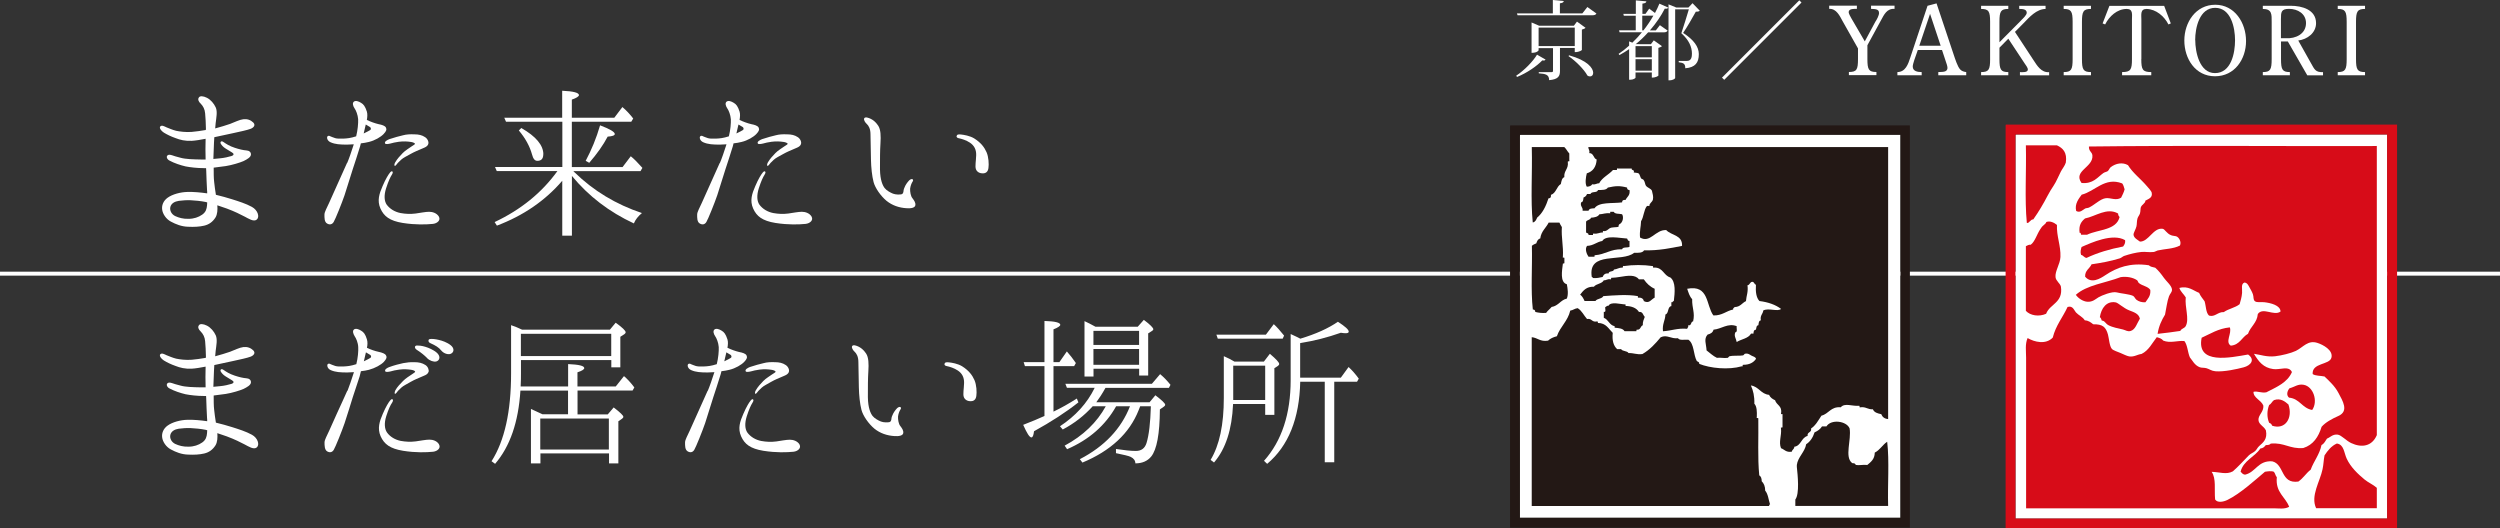 <?xml version="1.0" encoding="UTF-8"?><svg id="_レイヤー_2" xmlns="http://www.w3.org/2000/svg" viewBox="0 0 316 66.79"><rect x="0" y="0" width="316" height="66.79" fill="#333333" stroke="none"/><defs><style>.cls-1,.cls-2{fill:#fff;}.cls-2,.cls-3,.cls-4,.cls-5{fill-rule:evenodd;}.cls-3{fill:#231815;}.cls-4{fill:#d70c18;}.cls-6{fill:none;stroke:#fff;stroke-miterlimit:10;stroke-width:.5px;}.cls-5{fill:#d80c18;}</style></defs><g id="_レイアウト"><g><line class="cls-6" y1="34.59" x2="316" y2="34.59"/><g><path class="cls-1" d="M32.46,27.75c-.39,.33-1.04-.12-1.53-.37-.47-.25-1.31-.67-2.26-1.02-.41-.14-.82-.29-1.2-.41,.04,.53,.02,1.14-.24,1.55-.35,.55-.82,.88-1.41,1.02-.59,.14-1.27,.18-2.06,.14-.8-.02-1.53-.31-2.16-.65-.63-.33-1.04-1-1.1-1.51-.08-.53,.14-1.12,.69-1.51,.59-.43,1.61-.71,2.51-.73,.75-.02,1.67,.06,2.49,.18,0-.14,0-.29-.02-.41-.02-.71-.1-1.71-.1-2.41,0-.1-.02-.22-.02-.37-.1,0-.18,.02-.29,0-.82,0-1.71-.1-2.31-.22-.61-.14-1.43-.41-2.02-.73-.29-.14-.45-.47-.27-.65,.14-.14,.35-.1,.61-.02,.24,.1,.45,.14,1.06,.31,.63,.18,1.61,.2,2.59,.22h.57c-.02-.49-.02-.98-.02-1.29,0-.33,0-.82,.02-1.33-.61,.12-1.31,.24-1.77,.26-.8,.04-1.47-.12-2.04-.35-.57-.2-1.04-.43-1.47-.69-.35-.22-.61-.59-.45-.78,.2-.2,.49-.02,.8,.12,.31,.12,.73,.31,1.2,.43,.47,.1,1.24,.2,1.98,.14,.51-.04,1.18-.14,1.77-.24,0-.04,.02-.1,.02-.14,0-.71-.06-1.43-.1-1.96-.04-.53-.27-.94-.55-1.22-.29-.26-.41-.57-.24-.79,.12-.22,.55-.2,1.02,.04,.47,.24,.88,.71,1.12,1.24,.22,.53,.06,1.29-.02,1.96-.02,.2-.04,.43-.06,.67,.63-.16,1.41-.41,1.88-.57,.59-.22,1.18-.53,1.67-.59s.92,.08,1.26,.41c.33,.33,.06,.65-.33,.8-.41,.16-1.39,.37-2.22,.55-.78,.18-1.69,.37-2.37,.51-.02,.22-.02,.45-.04,.67-.02,.67-.06,1.45-.08,2.08,.31-.02,.57-.06,.84-.08,.49-.04,1.1-.18,1.45-.29,.37-.12,.31-.33,.04-.47-.24-.14-.51-.31-.77-.47-.33-.2-.53-.45-.63-.63-.1-.2,.06-.41,.35-.2,.35,.24,.75,.51,1.43,.73,.53,.18,1.1,.31,1.45,.33s.61,.2,.59,.53c-.02,.33-.47,.59-.94,.82-.45,.2-1.47,.51-2.24,.63-.41,.06-.98,.14-1.53,.2,0,.61,0,1.33,.06,1.8,.04,.47,.14,1.1,.22,1.63,.69,.16,1.41,.37,2.06,.57,.82,.26,1.75,.55,2.49,.96,.75,.41,1,1.26,.63,1.59Zm-6.26-2.16c-.06-.02-.14-.04-.2-.06-.59-.12-1.39-.2-1.92-.22-.53-.02-.98,.02-1.49,.08-.51,.08-.94,.31-1.06,.78-.1,.45,.16,.92,.61,1.14,.47,.22,1.02,.37,1.69,.35,.67,0,1.26-.2,1.73-.53,.47-.33,.57-.73,.61-1.18,0-.1,.02-.22,.02-.35Z"/><path class="cls-1" d="M43.88,20.61c.2-.45,.57-1.51,.84-2.37-.31,.02-.59,.04-.86,.04-.86,0-1.49-.04-2.06-.29-.43-.18-.53-.59-.41-.75,.1-.12,.27-.08,.39,0,.08,.02,.31,.14,.59,.22,.2,.06,.51,.08,1.02,.06,.49-.02,.92-.06,1.63-.29,.2-.79,.27-1.65,.25-2.16-.04-.55-.27-1.12-.45-1.37-.18-.26-.33-.67-.08-.86,.22-.16,.59-.04,.9,.16,.31,.18,.51,.43,.73,1.1,.1,.33,.06,.71,0,1.06,.45,.22,1.04,.43,1.47,.53,.43,.08,.82,.2,.94,.43,.12,.25,.06,.45-.29,.82s-1.1,.82-1.86,1c-.31,.08-.65,.14-1.02,.18-.06,.26-.12,.49-.18,.65-.16,.59-.67,2.06-.84,2.61s-.75,2.41-1.04,3.3c-.31,.92-1.18,3.08-1.37,3.37-.18,.31-.49,.41-.84,.2-.35-.2-.33-.75-.33-1.12s.33-.88,.59-1.49c.27-.63,.61-1.35,.96-2.14,.37-.82,1.04-2.29,1.31-2.92Zm2.35-4.86c-.04,.16-.08,.33-.1,.43-.04,.14-.1,.39-.16,.69,.45-.2,.71-.37,.82-.43,.14-.08,.1-.27,0-.37-.08-.06-.31-.18-.55-.33Zm9.24,11.63c.27,.45-.2,.86-.75,.92-.84,.08-2.16,.14-3.82-.12-1.65-.27-2.37-.84-2.81-1.82-.45-1-.14-1.9,.27-2.84,.41-.96,.75-1.47,.88-1.63,.12-.18,.27-.29,.35-.22,.1,.06,.06,.24-.08,.45-.16,.25-.41,.75-.71,1.69-.29,.92-.22,1.63,.08,2.06,.41,.55,1.04,.92,1.75,1.06,.67,.12,1.24,.14,1.9,.06,.57-.08,1.27-.22,1.71-.22s.96,.16,1.24,.61Zm-3.02-9.22c-.04-.1-.33-.2-.53-.22-.41-.06-.88-.1-1.51-.02-.41,.06-.82,.14-1.06,.22-.24,.06-.61,.12-.67,0-.14-.25,.29-.45,.53-.55,.57-.2,1.31-.39,1.73-.49,.45-.12,.88-.14,1.43-.12,.55,0,.98,.1,1.35,.35,.33,.2,.51,.63,.41,.88-.08,.27-.35,.39-.53,.47-.14,.06-.53,.22-1,.43-.47,.2-1,.53-1.39,.73-.41,.22-.65,.47-.92,.75-.14,.16-.31,.43-.39,.37-.1-.04-.04-.29,.06-.45,.25-.43,.61-.82,.94-1.16,.31-.33,.92-.69,1.12-.84,.22-.16,.45-.25,.43-.35Z"/><path class="cls-1" d="M71.06,15.39h-7.1l-.22-.51h7.32v-3.41c1.41,.06,2.12,.25,2.12,.55,0,.16-.31,.37-.9,.57v2.29h5.37l1.02-1.35c.51,.43,.96,.92,1.37,1.45l-.25,.41h-7.51v5.73h6.41l1.04-1.37c.39,.31,.88,.8,1.47,1.47l-.24,.41h-8.49l.14,.14c2.41,2.35,5.24,4.06,8.53,5.16-.47,.39-.82,.82-1.02,1.31-3.12-1.45-5.73-3.45-7.83-6v7.55h-1.22v-6.94c-2.14,2.49-4.88,4.39-8.26,5.67l-.29-.45c3.33-1.57,5.96-3.71,7.94-6.45h-7.67l-.22-.51h8.51v-5.73Zm-2.39,4.12c0,.55-.25,.82-.75,.82-.33,0-.53-.27-.67-.8-.29-1.06-.86-2.08-1.67-3.04l.31-.31c1.86,1.06,2.79,2.18,2.79,3.33Zm7.18-3.67c1.24,.47,1.86,.84,1.86,1.1,0,.18-.31,.29-.9,.33-.57,1.08-1.35,2.18-2.33,3.31l-.45-.25c.73-1.37,1.35-2.86,1.82-4.49Z"/><path class="cls-1" d="M90.99,20.61c.2-.45,.57-1.51,.84-2.37-.31,.02-.59,.04-.86,.04-.86,0-1.49-.04-2.06-.29-.43-.18-.53-.59-.41-.75,.1-.12,.27-.08,.39,0,.08,.02,.31,.14,.59,.22,.2,.06,.51,.08,1.02,.06,.49-.02,.92-.06,1.63-.29,.2-.79,.27-1.65,.25-2.16-.04-.55-.27-1.12-.45-1.37-.18-.26-.33-.67-.08-.86,.22-.16,.59-.04,.9,.16,.31,.18,.51,.43,.73,1.1,.1,.33,.06,.71,0,1.06,.45,.22,1.04,.43,1.47,.53,.43,.08,.82,.2,.94,.43,.12,.25,.06,.45-.29,.82s-1.1,.82-1.86,1c-.31,.08-.65,.14-1.02,.18-.06,.26-.12,.49-.18,.65-.16,.59-.67,2.06-.84,2.61s-.75,2.41-1.04,3.3c-.31,.92-1.18,3.08-1.37,3.37-.18,.31-.49,.41-.84,.2-.35-.2-.33-.75-.33-1.12s.33-.88,.59-1.49c.27-.63,.61-1.35,.96-2.14,.37-.82,1.04-2.29,1.31-2.92Zm2.35-4.86c-.04,.16-.08,.33-.1,.43-.04,.14-.1,.39-.16,.69,.45-.2,.71-.37,.82-.43,.14-.08,.1-.27,0-.37-.08-.06-.31-.18-.55-.33Zm9.24,11.63c.27,.45-.2,.86-.75,.92-.84,.08-2.16,.14-3.82-.12-1.65-.27-2.37-.84-2.81-1.82-.45-1-.14-1.9,.27-2.84,.41-.96,.75-1.47,.88-1.63,.12-.18,.27-.29,.35-.22,.1,.06,.06,.24-.08,.45-.16,.25-.41,.75-.71,1.69-.29,.92-.22,1.63,.08,2.06,.41,.55,1.04,.92,1.75,1.06,.67,.12,1.24,.14,1.9,.06,.57-.08,1.27-.22,1.71-.22s.96,.16,1.24,.61Zm-3.02-9.22c-.04-.1-.33-.2-.53-.22-.41-.06-.88-.1-1.51-.02-.41,.06-.82,.14-1.06,.22-.24,.06-.61,.12-.67,0-.14-.25,.29-.45,.53-.55,.57-.2,1.31-.39,1.73-.49,.45-.12,.88-.14,1.43-.12,.55,0,.98,.1,1.35,.35,.33,.2,.51,.63,.41,.88-.08,.27-.35,.39-.53,.47-.14,.06-.53,.22-1,.43-.47,.2-1,.53-1.39,.73-.41,.22-.65,.47-.92,.75-.14,.16-.31,.43-.39,.37-.1-.04-.04-.29,.06-.45,.25-.43,.61-.82,.94-1.16,.31-.33,.92-.69,1.12-.84,.22-.16,.45-.25,.43-.35Z"/><path class="cls-1" d="M109.22,14.98c.12-.27,.59-.08,.84,.04,.24,.12,.61,.35,.94,.86,.33,.49,.35,1.31,.29,2.24-.06,.96-.06,1.92-.06,3.28,.02,1.39,.35,2.06,.59,2.37,.24,.31,.71,.57,1.06,.71,.35,.14,.88,.12,1.06,.08s.22-.2,.25-.31c0-.1,.04-.35,.14-.55,.12-.33,.37-.67,.59-.9,.16-.16,.37-.2,.43-.14,.08,.06,.1,.18-.02,.33-.1,.16-.24,.47-.29,.86-.02,.39,.08,.96,.29,1.2,.18,.25,.43,.55,.37,.9-.06,.33-.57,.41-1.12,.37-.94-.06-1.8-.35-2.53-.94-.73-.61-1.43-1.61-1.63-2.37s-.31-1.86-.33-2.83c-.02-1-.04-2.51-.06-3.22,0-.69-.24-1.08-.47-1.29-.2-.18-.41-.51-.33-.69Zm11.71,2.2c.02-.16,.16-.22,.53-.18,.39,.04,1.12,.16,1.67,.49,.88,.55,1.31,1.16,1.57,1.75,.27,.61,.31,1.53,.24,2-.06,.49-.35,.69-.75,.67-.39,0-.73-.2-.84-.55-.12-.35,.02-1.02,.04-1.75s-.27-1.22-.78-1.57c-.49-.33-1.06-.49-1.35-.55-.29-.04-.37-.16-.35-.31Z"/><path class="cls-1" d="M32.46,56.55c-.39,.33-1.04-.12-1.53-.37-.47-.25-1.31-.67-2.26-1.02-.41-.14-.82-.29-1.2-.41,.04,.53,.02,1.14-.24,1.55-.35,.55-.82,.88-1.41,1.02-.59,.14-1.27,.18-2.06,.14-.8-.02-1.53-.31-2.16-.65-.63-.33-1.04-1-1.1-1.51-.08-.53,.14-1.12,.69-1.51,.59-.43,1.61-.71,2.51-.73,.75-.02,1.67,.06,2.49,.18,0-.14,0-.29-.02-.41-.02-.71-.1-1.71-.1-2.41,0-.1-.02-.22-.02-.37-.1,0-.18,.02-.29,0-.82,0-1.71-.1-2.31-.22-.61-.14-1.43-.41-2.02-.73-.29-.14-.45-.47-.27-.65,.14-.14,.35-.1,.61-.02,.24,.1,.45,.14,1.06,.31,.63,.18,1.61,.2,2.59,.22h.57c-.02-.49-.02-.98-.02-1.29,0-.33,0-.82,.02-1.33-.61,.12-1.31,.24-1.77,.26-.8,.04-1.47-.12-2.04-.35-.57-.2-1.04-.43-1.47-.69-.35-.22-.61-.59-.45-.78,.2-.2,.49-.02,.8,.12,.31,.12,.73,.31,1.2,.43,.47,.1,1.24,.2,1.98,.14,.51-.04,1.18-.14,1.77-.24,0-.04,.02-.1,.02-.14,0-.71-.06-1.43-.1-1.96-.04-.53-.27-.94-.55-1.22-.29-.26-.41-.57-.24-.79,.12-.22,.55-.2,1.02,.04,.47,.24,.88,.71,1.12,1.24,.22,.53,.06,1.29-.02,1.96-.02,.2-.04,.43-.06,.67,.63-.16,1.41-.41,1.88-.57,.59-.22,1.18-.53,1.67-.59s.92,.08,1.26,.41c.33,.33,.06,.65-.33,.8-.41,.16-1.39,.37-2.22,.55-.78,.18-1.69,.37-2.37,.51-.02,.22-.02,.45-.04,.67-.02,.67-.06,1.45-.08,2.08,.31-.02,.57-.06,.84-.08,.49-.04,1.1-.18,1.45-.29,.37-.12,.31-.33,.04-.47-.24-.14-.51-.31-.77-.47-.33-.2-.53-.45-.63-.63-.1-.2,.06-.41,.35-.2,.35,.24,.75,.51,1.43,.73,.53,.18,1.1,.31,1.45,.33s.61,.2,.59,.53c-.02,.33-.47,.59-.94,.82-.45,.2-1.47,.51-2.24,.63-.41,.06-.98,.14-1.53,.2,0,.61,0,1.33,.06,1.8,.04,.47,.14,1.1,.22,1.63,.69,.16,1.41,.37,2.06,.57,.82,.26,1.75,.55,2.49,.96,.75,.41,1,1.26,.63,1.59Zm-6.26-2.16c-.06-.02-.14-.04-.2-.06-.59-.12-1.39-.2-1.92-.22-.53-.02-.98,.02-1.49,.08-.51,.08-.94,.31-1.06,.78-.1,.45,.16,.92,.61,1.14,.47,.22,1.02,.37,1.69,.35,.67,0,1.26-.2,1.73-.53,.47-.33,.57-.73,.61-1.18,0-.1,.02-.22,.02-.35Z"/><path class="cls-1" d="M43.92,49.41c.18-.45,.55-1.51,.82-2.37-.29,.02-.59,.04-.86,.04-.86,0-1.49-.04-2.06-.29-.43-.18-.51-.59-.41-.75,.1-.12,.27-.08,.39,0,.08,.02,.31,.14,.59,.22,.2,.06,.51,.08,1.02,.06,.49-.02,.92-.06,1.63-.29,.2-.79,.27-1.65,.24-2.16-.02-.55-.27-1.12-.45-1.37-.16-.26-.33-.67-.08-.86,.22-.16,.59-.04,.9,.16,.31,.18,.53,.43,.73,1.1,.1,.33,.08,.71,0,1.06,.45,.22,1.06,.43,1.47,.51,.45,.1,.82,.22,.94,.45,.14,.25,.06,.45-.27,.82-.35,.37-1.12,.8-1.88,1-.29,.08-.65,.14-1.02,.18-.06,.26-.12,.49-.16,.65-.18,.59-.69,2.06-.86,2.61-.16,.55-.75,2.41-1.04,3.3-.31,.92-1.18,3.08-1.37,3.37-.18,.31-.49,.41-.84,.2-.33-.2-.33-.75-.33-1.12s.33-.88,.59-1.49c.27-.63,.61-1.35,.96-2.14,.37-.82,1.06-2.29,1.33-2.92Zm2.33-4.86c-.04,.16-.08,.33-.1,.43-.02,.14-.08,.39-.16,.69,.45-.2,.71-.37,.82-.43,.14-.08,.12-.27,0-.37-.08-.06-.31-.18-.55-.33Zm9.24,11.63c.27,.45-.2,.86-.75,.92-.84,.08-2.16,.14-3.79-.12-1.65-.27-2.39-.84-2.84-1.84-.43-.98-.14-1.88,.27-2.82,.41-.96,.75-1.47,.88-1.63,.14-.18,.27-.29,.35-.22,.1,.06,.08,.24-.06,.45-.18,.25-.43,.75-.73,1.69-.29,.92-.2,1.63,.1,2.06,.39,.55,1.04,.92,1.73,1.06,.67,.12,1.24,.14,1.9,.06,.59-.08,1.29-.22,1.73-.22s.96,.16,1.22,.61Zm-3.02-9.22c-.02-.1-.31-.2-.51-.22-.41-.06-.9-.1-1.51-.02-.43,.06-.82,.14-1.06,.22-.24,.06-.61,.12-.69,0-.14-.25,.29-.47,.53-.55,.59-.22,1.27-.39,1.73-.49,.45-.08,.88-.14,1.43-.12,.55,0,.98,.1,1.37,.35,.33,.2,.49,.63,.41,.88-.1,.27-.35,.39-.55,.47-.14,.06-.51,.22-1,.43-.47,.2-1,.53-1.39,.74-.41,.22-.65,.47-.92,.75-.12,.16-.31,.43-.39,.37-.08-.04-.02-.29,.06-.45,.24-.43,.63-.82,.96-1.16,.31-.33,.9-.69,1.12-.84,.2-.16,.43-.25,.41-.35Zm1.51-1.71c-.33-.33-.73-.67-1.31-1.04-.18-.12-.29-.31-.18-.45,.06-.1,.27-.1,.37-.08,.37,0,.78,.1,1.24,.27,.47,.18,1.14,.53,1.35,.92,.22,.39,.02,.73-.31,.82-.33,.08-.84-.1-1.16-.43Zm1.8-.94c-.33-.41-.71-.63-1.39-.94-.2-.08-.29-.27-.2-.43,.06-.1,.27-.1,.37-.1,.37,0,.78,.08,1.26,.22,.47,.14,1.16,.47,1.39,.84,.24,.39,.04,.73-.29,.84-.31,.1-.84-.06-1.14-.43Z"/><path class="cls-1" d="M71.8,52.39v-3.02h-6.02c-.25,3.98-1.31,7.06-3.2,9.26l-.45-.33c1.65-2.59,2.47-6.28,2.47-11.1v-6.1c.47,.16,.94,.35,1.39,.57h11.1l.73-.88c.86,.61,1.26,1.02,1.26,1.2,0,.1-.06,.18-.16,.25l-.51,.33v3.86h-1.14v-.92h-11.42v1.71c0,.39,0,.94-.04,1.63h6v-2.83c1.37,.06,2.04,.22,2.04,.51,0,.16-.29,.35-.86,.53v1.79h4.84l1.04-1.31c.37,.31,.82,.78,1.31,1.43l-.22,.39h-6.96v3.02h3.82l.75-.88c.82,.63,1.22,1.02,1.22,1.18,0,.1-.06,.18-.18,.26l-.45,.31v5.32h-1.18v-1.26h-8.67v1.26h-1.2v-6.88c.31,.14,.8,.37,1.45,.67h3.26Zm-5.96-7.38h11.42v-2.82h-11.42v2.82Zm2.45,11.81h8.67v-3.92h-8.67v3.92Z"/><path class="cls-1" d="M89.46,49.41c.2-.45,.57-1.51,.84-2.37-.31,.02-.59,.04-.86,.04-.86,0-1.49-.04-2.06-.29-.43-.18-.53-.59-.41-.75,.1-.12,.27-.08,.39,0,.08,.02,.31,.14,.59,.22,.2,.06,.51,.08,1.02,.06,.49-.02,.92-.06,1.63-.29,.2-.79,.27-1.65,.25-2.16-.04-.55-.27-1.12-.45-1.37-.18-.26-.33-.67-.08-.86,.22-.16,.59-.04,.9,.16,.31,.18,.51,.43,.73,1.1,.1,.33,.06,.71,0,1.06,.45,.22,1.04,.43,1.47,.53,.43,.08,.82,.2,.94,.43,.12,.25,.06,.45-.29,.82-.35,.37-1.1,.82-1.86,1-.31,.08-.65,.14-1.02,.18-.06,.26-.12,.49-.18,.65-.16,.59-.67,2.06-.84,2.61s-.75,2.41-1.04,3.3c-.31,.92-1.18,3.08-1.37,3.37-.18,.31-.49,.41-.84,.2s-.33-.75-.33-1.12,.33-.88,.59-1.49c.27-.63,.61-1.35,.96-2.14,.37-.82,1.04-2.29,1.31-2.92Zm2.35-4.86c-.04,.16-.08,.33-.1,.43-.04,.14-.1,.39-.16,.69,.45-.2,.71-.37,.82-.43,.14-.08,.1-.27,0-.37-.08-.06-.31-.18-.55-.33Zm9.24,11.63c.27,.45-.2,.86-.75,.92-.84,.08-2.16,.14-3.81-.12-1.65-.27-2.37-.84-2.81-1.82-.45-1-.14-1.9,.27-2.83,.41-.96,.75-1.47,.88-1.63,.12-.18,.27-.29,.35-.22,.1,.06,.06,.24-.08,.45-.16,.25-.41,.75-.71,1.69-.29,.92-.22,1.63,.08,2.06,.41,.55,1.04,.92,1.75,1.06,.67,.12,1.24,.14,1.9,.06,.57-.08,1.27-.22,1.71-.22s.96,.16,1.24,.61Zm-3.02-9.22c-.04-.1-.33-.2-.53-.22-.41-.06-.88-.1-1.51-.02-.41,.06-.82,.14-1.06,.22-.24,.06-.61,.12-.67,0-.14-.25,.29-.45,.53-.55,.57-.2,1.31-.39,1.73-.49,.45-.12,.88-.14,1.43-.12,.55,0,.98,.1,1.35,.35,.33,.2,.51,.63,.41,.88-.08,.27-.35,.39-.53,.47-.14,.06-.53,.22-1,.43-.47,.2-1,.53-1.39,.74-.41,.22-.65,.47-.92,.75-.14,.16-.31,.43-.39,.37-.1-.04-.04-.29,.06-.45,.25-.43,.61-.82,.94-1.16,.31-.33,.92-.69,1.12-.84,.22-.16,.45-.25,.43-.35Z"/><path class="cls-1" d="M107.69,43.78c.12-.27,.59-.08,.84,.04,.24,.12,.61,.35,.94,.86,.33,.49,.35,1.31,.29,2.24-.06,.96-.06,1.92-.06,3.28,.02,1.39,.35,2.06,.59,2.37,.24,.31,.71,.57,1.06,.71,.35,.14,.88,.12,1.06,.08s.22-.2,.25-.31c0-.1,.04-.35,.14-.55,.12-.33,.37-.67,.59-.9,.16-.16,.37-.2,.43-.14,.08,.06,.1,.18-.02,.33-.1,.16-.24,.47-.29,.86-.02,.39,.08,.96,.29,1.2,.18,.24,.43,.55,.37,.9-.06,.33-.57,.41-1.12,.37-.94-.06-1.8-.35-2.53-.94-.73-.61-1.43-1.61-1.63-2.37s-.31-1.86-.33-2.83c-.02-1-.04-2.51-.06-3.22,0-.69-.24-1.08-.47-1.29-.2-.18-.41-.51-.33-.69Zm11.71,2.2c.02-.16,.16-.22,.53-.18,.39,.04,1.12,.16,1.67,.49,.88,.55,1.31,1.16,1.57,1.75,.27,.61,.31,1.53,.24,2-.06,.49-.35,.69-.75,.67-.39,0-.73-.2-.84-.55-.12-.35,.02-1.02,.04-1.75s-.27-1.22-.78-1.57c-.49-.33-1.06-.49-1.35-.55-.29-.04-.37-.16-.35-.31Z"/><path class="cls-1" d="M136.11,50.37l.2,.49c-1.59,1.26-3.47,2.47-5.61,3.65-.06,.51-.16,.78-.33,.78-.24,0-.57-.53-1.04-1.59,1.04-.41,1.94-.77,2.69-1.12v-6.3h-2.47l-.16-.51h2.63v-5.2c1.33,.04,2,.2,2,.49,0,.14-.29,.35-.86,.57v4.14h.75l.94-1.35c.41,.47,.8,.96,1.14,1.47l-.22,.39h-2.61v5.75c.98-.47,1.96-1.02,2.94-1.65Zm9.2,.47l.73-.88c.82,.63,1.24,1.02,1.24,1.2,0,.08-.06,.16-.14,.22l-.53,.37c-.02,3.1-.39,5.08-1.1,5.96-.47,.57-1.14,.86-2,.86,0-.35-.2-.63-.59-.82-.25-.12-.88-.27-1.86-.47v-.53c1.04,.16,1.88,.25,2.51,.25,.69,0,1.14-.33,1.35-1,.31-1,.49-2.55,.55-4.65h-1.35l-.2,.51c-1.16,2.92-3.53,5.12-7.1,6.61l-.33-.43c3.12-1.61,5.24-3.86,6.34-6.69h-1.75c-1.35,2.41-3.41,4.22-6.2,5.43l-.31-.45c2.35-1.26,4.08-2.94,5.2-4.98h-1.65c-1.08,1.2-2.35,2.18-3.79,2.94l-.35-.41c1.96-1.29,3.43-2.9,4.39-4.86h-3.51l-.2-.51h10.94l1.04-1.22c.45,.37,.88,.82,1.31,1.35l-.2,.39h-8.02c-.39,.71-.78,1.31-1.16,1.82h6.75Zm-1.51-9.53l.78-.88c.82,.61,1.2,1.02,1.2,1.18,0,.08-.04,.14-.14,.2l-.51,.33v5.33h-1.14v-.86h-5.77v.98h-1.14v-7c.39,.18,.86,.41,1.39,.71h5.34Zm-5.59,2.29h5.77v-1.78h-5.77v1.78Zm5.77,.51h-5.77v2h5.77v-2Z"/><path class="cls-1" d="M159.76,45.7l.75-.98c.77,.65,1.18,1.08,1.18,1.29,0,.08-.06,.16-.16,.24l-.45,.29v5.9h-1.16v-1.37h-4.06c-.14,3.24-.94,5.69-2.41,7.39l-.43-.33c1.12-1.86,1.67-4.45,1.67-7.83v-5.28c.51,.22,.96,.45,1.35,.69h3.71Zm1.24-4.73c.39,.35,.82,.84,1.31,1.45l-.18,.39h-8.2l-.18-.51h6.26l1-1.33Zm-5.12,9.59h4.04v-4.34h-4.04v4.34Zm4.28,8.06l-.39-.37c2.24-2.51,3.37-5.92,3.37-10.22v-5.81c.55,.25,.96,.45,1.22,.59,1.96-.59,3.55-1.31,4.75-2.14,.92,.59,1.37,1,1.37,1.25,0,.14-.14,.2-.41,.2-.12,0-.33-.02-.59-.06-1.67,.59-3.35,1.02-5.04,1.29l-.1,.02v4.37h5.14l.98-1.35c.43,.39,.86,.88,1.29,1.47l-.22,.39h-2.88v10.18h-1.2v-10.18h-3.1c-.1,4.65-1.49,8.12-4.18,10.38Z"/></g><g><path class="cls-2" d="M192.11,17.22v48.23h48.11V17.03h-48.04c-.07,.01-.07,.1-.06,.19Z"/><g><path class="cls-3" d="M190.93,15.85h50.48v50.85h-50.54V16.03c0-.09,0-.18,.06-.19Zm1.18,1.37v48.23h48.11V17.03h-48.04c-.07,.01-.07,.1-.06,.19Z"/><path class="cls-3" d="M193.61,18.59h4.12c.25,.23,.39,.56,.63,.81v.87c.1,.22-.21,.04-.19,.19,.12,.92-.51,1.07-.44,1.93-.32,.12-.36,.51-.44,.87-.55,.32-.59,1.15-1.25,1.37,.03,.28-.06,.44-.31,.44-.32,.97-.73,1.85-1.43,2.43-.12,.27-.23,.56-.56,.62-.29-2.86-.04-6.26-.12-9.36v-.19Z"/><path class="cls-3" d="M200.79,18.59h37.87V52.97c-.46-.04-.73-.26-.87-.62-.47-.09-.9-.22-1.06-.62-.65,.05-.87-.34-1.56-.25-.22,.1-.04-.21-.19-.19-.88,.08-1.8-.4-2.31,.19-1.27-.11-1.5,.83-2.44,1.06-.39,.58-.72,1.23-1.31,1.62,.1,.56-.52,.4-.44,.94-.81,.21-.8,1.24-1.68,1.37,0,.32-.28,.35-.31,.62-.73,.13-.93-.28-1.37-.44-.32-.79,.09-1.56,0-2.49-.1-.22,.21-.04,.19-.19v-1.5c.1-.22-.21-.04-.19-.19,.19-1-.57-1.05-.75-1.69-.32-.15-.62-.34-.75-.68-1.06-.1-1.29-1.04-2.31-1.19,.29,.63,.47,1.36,.44,2.31,.32,.34,.34,.99,.31,1.69-.1,.22,.21,.04,.19,.19,.04,2.39-.1,4.97,.12,7.17,.22,.14,.31,.39,.31,.75,.27,.27,.44,.64,.44,1.19,.37,.42,.42,1.16,.62,1.75-.13-.03-.12,.09-.12,.19h-30.01v-21.34c.75,.07,1.06,.6,2.06,.44,.29-.27,.67-.45,1.12-.56,.42-1.22,1.38-1.91,1.69-3.24,.37-.05,.56-.27,.94-.31,.53,.32,.78,.93,1.18,1.37,.63-.11,.59,.45,1.25,.31,.13-.03,.12,.09,.13,.19,1.03,.01,1.34,.74,1.87,1.25-.1,.98,.1,1.65,.56,2.06h.5c.18,.3,.76,.19,.94,.5,.66-.03,1.03,.22,1.75,.12,.94-.54,1.64-1.31,2.31-2.12,.81-.38,1.28,.23,2.19,.12,.18,.32,.85,.15,1.31,.19,.75,.5,.62,1.87,1.06,2.68,.11,.12,.35,.11,.31,.37,1.38,.56,3.7,.79,5.37,.31,.22,.1,.04-.21,.19-.19,.79,0,1.3-.28,1.62-.75-.07-.28-.36-.28-.63-.44-.1-.06-.42-.33-.81-.19,.02,0-.16,.19-.19,.19-.48,.09-1.23-.02-1.75,.12-.04,.01-.14,.18-.19,.19-.48,.07-.93-.06-1.37,0-.51-.24-.88-.62-1.31-.94-.04-.82-.38-1.43,.13-2,.37-.09,.66-.25,.75-.62,1-.08,1.82-.88,2.93-.44-.03,.21,.04,.44,0,.63-.03,.13-.15,.08-.19,.19-.17,.43,.11,.74,.19,1.18,.58-.37,1.47-.44,1.81-1.06h.31c0-.28,.06-.48,.31-.5,.07-.22,.04-.54,.31-.56,.04-.27,.04-.58,.31-.62-.12-.64,.26-.78,.31-1.25,.7-.35,1.78,.19,2.25-.19-.71-.54-1.63-.86-2.74-1-.4-.43-.5-1.16-.44-2.06-.22-.06-.2-.34-.44-.37-.35,0-.3,.41-.63,.44,.12,.84-.14,1.31-.19,2-.5,.23-.71,.74-1.43,.75-.06,.11-.23,.1-.19,.31-.9,.19-1.38,.78-2.5,.75-.94-1.28-.53-3.92-3.31-3.37,.16,.48,.31,.99,.63,1.31-.03,1.17,.38,1.69,.12,2.81-.34,.03-.16,.59-.63,.5,.08,.26-.1,.27-.12,.44-1.23-.11-1.99,.25-3.06,.31-.11-.93,.28-1.34,.31-2.12,.46-.14,.23-.98,.75-1.06v-.5c.23,.09,.12-.17,.31-.12,.13-1.09,.27-2.44-.44-3-.86-.24-.91-1.29-2.06-1.25-.22,.1-.04-.21-.19-.19-1.13-.17-2.49-.17-3.62,0-.22-.1-.04,.21-.19,.19-.45,0-.66,.21-1.06,.25-.06,.33-.66,.13-.69,.5-.45-.06-.63,.16-.75,.44-.38,.08-.74,.18-1.25,.13,.02-.11-.05-.12-.12-.13-.53-3.34,3.82-1.79,5.36-3.06,.54,.02,1.07,.02,1.25-.31,1.84,.05,3.31-.27,4.8-.56,.07-1.4-1.36-1.3-2-2-1.39-.07-2.01,1.71-3.31,.94-.08-.81,.11-1.34,.13-2.06,.35-.54,.34-1.44,.75-1.93h.31c-.04-.34,.35-.45,.44-.81,.08-.37-.04-.74-.13-1.12-.15-.29-.54-.35-.75-.62-.13-.18-.11-.5-.31-.75-.07-.08-.24-.1-.31-.19-.08-.1-.17-.53-.31-.62-.14-.09-.44-.07-.62-.12,.16-.41-.31-.19-.25-.5h-1.74c-.22-.1-.04,.21-.19,.19h-.44c-.54,.6-1.35,.93-1.75,1.68-.34-.01-.45,.21-.87,.12-.13,.21-.37,.3-.69,.31-.26-.4-.11-1.26,0-1.69,.77-.23,1.19-.81,1.25-1.75-.44-.14-.35-.81-.94-.81,.09-.38-.12-.46-.12-.75Z"/><path class="cls-3" d="M205.66,23.71c0,.21,.1,.31,.31,.31,.11,.69-.32,.85-.5,1.25-.28-.03-.44,.06-.44,.31-1.24,.17-2.92-.09-3.49,.75-.34,.01-.68,.02-.75,.31h-.75c.07-.49-.33-.5-.19-1.06,.27-.04,.27-.35,.31-.62,.22-.08,.36-.22,.44-.44h.44c.11-.37,.86-.1,.94-.5,.51-.01,1.06,.02,1.25-.31,.95-.21,1.49-.26,2.44,0Z"/><path class="cls-3" d="M203.53,26.77h.44c.15,.31,.7,.22,1.06,.31,.23,.34,.11,1.04-.31,1.25-.17,.08-.13,.32-.12,.31-.25,.15-.83,0-1.19,.25-.1,.07-.4,.4-.75,.31-.07,0-.05,.11-.06,.19-.46-.02-.66,.22-1.19,.13-.07,0-.05,.11-.06,.18h-.56c.03-.24-.19-.22-.31-.31v-1.37c.13-.25,.54-.2,.62-.5,.47-.03,.88-.12,1.06-.43,.48-.02,.79-.2,1.37-.13v-.19Z"/><path class="cls-3" d="M197.11,28.14c.08,.21,.2,.38,.31,.56-.09,1.37,.21,2.37,.13,3.74-.1,.22,.21,.04,.19,.19v.56c.03,.13-.09,.12-.19,.12-.11,.92-.39,2.37,.5,2.62,.11,.57,.21,1.27,0,1.81-.81,.19-1.07,.93-1.93,1.06-.21,.27-.5,.46-.69,.75-.54,.04-.98-.02-1.37-.12,0-.21-.11-.31-.31-.31-.28-2.44-.05-5.4-.12-8.05,.15-.14,.36-.23,.56-.31,.09-.28,.2-.55,.5-.62,.11-.91,.72-1.32,1.06-2h1.38Z"/><path class="cls-3" d="M205.66,30.14c.08,.12,.08,.34,.31,.31v.75c-.27,.15-.85-.02-.94,.31-1.44-.05-2.13,.66-3.43,.75-.07,0-.05,.11-.06,.19h-.75c-.21-.29-.5-.95-.19-1.37,.83-.03,1.21-.5,1.93-.62,.45-.77,2.19-.36,3.12-.31Z"/><path class="cls-3" d="M207.15,35.31h.63c.35,.51,.78,.93,1.37,1.19v1.12c-.45,.22-.67,.81-1.37,.44-.06-.33-.33-.47-.75-.44v-.19c-1.36-.24-2.98-.1-4.37,0-.17,.36-.79,.29-1,.62h-1.37c-.14-.32-.3-.62-.56-.81,.4-.51,.79-1.03,1.74-1,.3-.39,1.02-.36,1.25-.81,.35,.02,.45-.21,.87-.12,.07,0,.05-.11,.06-.19,.38-.02,.76-.05,1.19-.13,.87-.15,1.86-.3,2.31,.31Z"/><path class="cls-3" d="M207.15,39.43c.53-.07,.51,.41,.75,.62-.12,.32-.27,.6-.25,1.06-.32,.11-.25,.62-.75,.56-.07,0-.05,.12-.06,.19h-1.5c-.21-.36-.74-.39-1.25-.44v-.19c-.68-.13-.78-.85-1.37-1.06v-.75c.35,.08,.13-.41,.19-.62,.18,.01,.12-.21,.38-.13,.33-.61,1.53-.2,2.18-.19v.19c.8,.02,1.37,.26,1.69,.75Z"/><path class="cls-3" d="M238.54,55.84c.29,2.44,.04,5.43,.12,8.11h-11.73v-.81c.55-.72,.3-3.09,.19-4.12-.01-.08-.01-.17,0-.25,.12-.98,1.03-1.66,1.18-2.62,.52-.33,.85-.86,1.06-1.5,.39-.17,.72-.4,.94-.75h.56c.59-.96,2.55-.69,2.93,.25,.25,1.48-.67,3.6,.31,4.37,.08,.06,.13,0,.31,.06,.08,.03,.14,.18,.19,.19,.37,.08,.87-.06,1.43,0,.45-.38,.93-.73,.94-1.56,.65-.33,.98-.98,1.56-1.37Z"/></g></g><g><path class="cls-2" d="M254.76,17.19v48.36h46.98V17h-46.92c-.07,.01-.07,.1-.06,.19Z"/><g><path class="cls-5" d="M253.57,15.75h49.42v51.04h-49.48V15.94c0-.09-.01-.18,.06-.19Zm1.18,1.43v48.36h46.98V17h-46.92c-.07,.01-.07,.1-.06,.19Z"/><path class="cls-4" d="M256.19,28.17c-.29-3.02-.04-6.58-.12-9.8h3.93c.75,.35,1.31,.9,1.12,2.18-.13,.42-.42,.74-.62,1.12-.34,.65-.55,1.24-.93,1.81-.26,.39-.52,.8-.75,1.25-.54,1.04-1.12,2.02-1.81,3-.39-.01-.53,.55-.81,.44Z"/><path class="cls-4" d="M300.43,18.37V55c-.61,1.43-1.92,1.63-3.25,1-.63-.3-1.22-.99-1.68-1.06-.65-.09-.96,.35-1.37,.5-.21,.29-.35,.65-.69,.81-.26,1.23-.97,2.02-1.37,3.12-.58,.44-.95,1.09-1.56,1.5-2.28,.32-1.72-2.19-3.31-2.56-1.82-.11-2.04,1.37-3.43,1.69-.28-.03-.41-.22-.56-.38,.37-1.43,1.78-1.84,2.5-2.93,.35-.02,.52-.23,.69-.43,.27,0,.51-.03,.62-.19,1.72-.16,2.41,.71,4.12,.56,1.26-.4,1.92-1.41,2.31-2.68,.49-.57,1.33-1.02,2.12-1.37,1.37-.61,.54-1.92,0-2.93-.43-.82-1.12-1.46-1.75-2.06-.49-.11-1.15-.06-1.5-.31-.11-1.44,2.13-1.14,2.37-2.06,.26-.97-1.1-1.66-1.75-1.87-1.22-.41-1.79,.53-2.74,1-.58,.28-1.79,.59-2.62,.68-1.05,.12-1.84-.19-2.68-.31,.59,.99,1.19,1.76,2.43,1.93,.87,.13,1.98-.47,2.37,.38-.58,1.35-1.97,1.9-3.24,2.56-.64,.12-1.18-.2-1.62-.06-.02,.78,.99,1.04,1.25,1.75,.06,.78-.66,1.18-.62,1.81,.04,.59,.67,.76,.94,1.31,.22,1.12-.34,1.52-.87,2-.2,.18-.31,.46-.5,.62-.26,.23-.57,.31-.81,.56-.61,.63-1.33,1.42-2,2-.82,.45-1.67,.08-2.68,.06,.6,.84,.32,2.26,.44,3.49,.28,.45,1.03,.32,1.56,.06,1.62-.79,3.51-2.52,4.74-3.56,.33-.05,.81-.13,1.12,0,.18,.17,.2,.51,.38,.69-.19,1.95,1.08,2.46,1.56,3.74-.58,.33-1.31,.19-1.93,.19h-31.32v-19.03c0-.82-.15-1.73,.19-2.49,.87,.51,2.3,.86,3.18-.06,.38-1.54,1.27-2.56,1.87-3.87,.68-.2,.81,.41,1.06,.69,.35,.38,.85,.56,1.12,1,.49,.03,.77,.27,1.06,.5,1.19-.02,1.6,.33,1.87,1.31,.13,.46,.18,1.46,.5,1.81,.18,.19,.75,.37,1.06,.5,.36,.15,.82,.39,1.12,.44,.64,.09,1-.24,1.56-.31,.91-.44,1.34-1.37,1.93-2.12,.32,.09,.64,.19,.81,.43,.89,.37,1.79-.03,2.68,.06,.4,.52,.41,1.42,.69,2.06,.32,.38,.59,1,1.25,1.25,.23,.09,.59,.04,.87,.13,.38,.11,.58,.33,1.12,.38,1.11,.09,2.72-.28,3.56-.5,.88-.23,1.5-.95,.56-1.62-2.24,.39-6.57,1.33-5.87-2.12,1.12-.5,2.09-1.16,3.56-1.31,.29,.77-.63,1.83,.12,2.31,1.14-.09,1.39-1.07,2.18-1.5,.32-.93,1.14-1.36,1.24-2.5,.64-.91,2.05,.3,2.87-.31-.01-.79-1.25-1.09-2.06-1.18-.39-.05-.93,.08-1.18-.13-.24-.2-.13-.52-.25-.87-.09-.27-.28-.61-.43-.87-.16-.28-.27-.57-.63-.62-.49,.17-.27,.8-.31,1.31-.04,.56-.21,1.06-.31,1.43-.55,.45-1.42,.58-2,1-.77-.04-1.12,.67-1.87,.44-.41-.38-.37-1.21-.56-1.81-.24-.35-.52-.64-.69-1.06-.73-.28-1.39-.93-2.5-.62,.17,.49,.56,.78,.81,1.19-.14,1.24,.48,2.73,0,3.62-.17,.32-.52,.28-.69,.62-.93,.15-1.9,.26-2.87,.37,.15-.97,.51-1.73,.94-2.43,.17-.8,.26-1.67,.5-2.31,.13-.36,.4-.52,.38-.87-.04-.49-.74-1.06-1-1.44-.39-.55-.7-.94-1.12-1.31-.3-.07-.63-.12-.81-.31-2.37-.35-4.04,.28-5.49,1.25-.69,.46-1.78,1.12-2.56,.19-.03-.81,.58-1.01,.81-1.56,1.27-.19,2.35-.38,3.56-.75,.21-.06,.38-.25,.56-.31,.69-.23,1.46-.43,2.18-.5,.48-.05,1,.07,1.56,0,.17-.02,.34-.15,.5-.19,.92-.21,1.98-.19,2.81-.62,.23-.42-.1-1.08-.5-1.18-.17-.04-.43-.05-.62-.13-.57-.22-.78-.77-1.06-.81-1.19-.17-1.76,1.64-2.87,1.62-.28-.22-.77-.44-.81-.87-.02-.23,.3-.72,.37-1.06,.07-.29,.03-.66,.13-1,.06-.21,.23-.39,.31-.62,.09-.29,.05-.65,.12-.81,.15-.35,.6-.51,.56-.81,.39-.23,.94-.36,.81-1-.04-.22-.42-.63-.69-.93-.71-.83-1.72-1.59-2.31-2.56-.69-.4-1.54-.24-2.18,.25-.16,.12-.2,.35-.38,.5-.11,.09-.4,.13-.56,.25-.75,.54-1.29,1.39-2.75,1.25-1.12-1.54,1.52-1.97,1.37-3.49-.05-.47-.46-.48-.44-1.12,12-.15,24.27-.02,36.38-.06Z"/><path class="cls-4" d="M262.43,26.67c-.22-.9,.32-1.54,.69-2.06,1.71-.43,2.93-2.27,5.12-1.43,.17,.19,.22,.49,.31,.75-.1,.4-.28,.72-.44,1.06-.64,.41-1.32-.01-1.93,.06-.7,.08-1.38,.82-2.12,1.18-.16,.08-.37,.06-.5,.13-.32,.18-.65,.58-1.12,.31Z"/><path class="cls-4" d="M267.92,27.42c-.41,1.71-2.68,1.56-4.12,2.25h-.75c-.03-.12-.02-.27-.19-.25-.13-.96,.23-1.43,.69-1.81,1.32-.25,2.76-1.43,4.18-.62,0,.21,.08,.34,.19,.44Z"/><path class="cls-4" d="M260,28.42c-.07,1.42,.5,2.64,.44,4.06-.04,.91-.71,1.8-.62,2.56,.05,.48,.6,.79,.68,1.19,.3,2.06-1.38,2.15-1.87,3.43-.9,.41-2.02,.23-2.56-.37v-8.17c.19-.08,.33-.21,.62-.19,.53-.4,.75-1.27,1.19-1.94,.28-.43,.3-.41,.62-.69,.15-.13,.11-.22,.19-.25,.42-.15,.92,.06,1.31,.38Z"/><path class="cls-4" d="M268.61,30.35c.06,.42-.11,.6-.25,.81-1.69,.32-3.25,.79-4.62,1.44-.32-.04-.39-.32-.69-.38-.13-.35-.03-.7,.06-1,1.26-.56,3.94-1.77,5.49-.87Z"/><path class="cls-4" d="M262.37,37.28c1.38-1.26,3.77-1.51,5.68-2.25,.75-.11,1.53,.03,2.06,.38,.13,.08,.12,.27,.25,.37,.47,.38,1.15,.41,1.44,.87,.07,.79-.34,1.12-.62,1.56-.47,.02-.81-.09-1.12-.31-.17-.12-.27-.42-.44-.5-.49-.23-1.55-.3-2.06-.44-.58-.16-1.92,.39-2.31,.62-.34,.2-.74,.62-1.43,.56-.49-.04-1.1-.39-1.44-.88Z"/><path class="cls-4" d="M270.48,40.28c-.36,.57-.56,1.4-1.19,1.56-.37,.1-.59-.1-.94-.19-.57-.14-1.33-.26-1.87-.56-.34-.19-.47-.59-.81-.56-.07-.16-.1-.36-.25-.44,.17-1.11,.83-2.08,2-1.87,.31,.05,.98,.72,1.69,1,.6,.24,1.23,.41,1.37,1.06Z"/><path class="cls-4" d="M292.26,51.82c-1.28-.22-1.56-1.43-2.93-1.56-.38-.33-.21-.86,.06-1.18,.69-.18,1.07-.58,1.81-.44,1.21,.23,1.83,2.08,1.06,3.18Z"/><path class="cls-4" d="M287.45,50.57c.83-.29,1.41,.21,1.81,.56,.58,1.69-.39,3.24-2.06,2.68-.06-.19-.19-.31-.38-.37-.3-.7-.28-1.54,0-2.25,.28-.14,.37-.46,.62-.62Z"/><path class="cls-4" d="M300.43,61.68v2.56h-7.67c-.74-1.55,.5-3.4,.81-4.93,.13-.61,.13-1.14,.25-1.75,.41-.61,.85-1.19,1.56-1.5,.91,.13,.89,1.16,1.25,1.93,.49,1.05,1.41,1.93,2.25,2.62,.5,.41,1.06,.62,1.56,1.06Z"/></g></g><g><g><path class="cls-1" d="M191.66,9.56c1.04-.69,2.12-1.81,2.62-2.65l1.08,.62c-.05,.08-.11,.12-.23,.12-.05,0-.11-.01-.18-.02-.69,.72-1.93,1.59-3.2,2.1l-.1-.16ZM200.65,.89l1.14,.82c-.09,.15-.22,.22-.52,.22h-9.45l-.08-.24h4.54V0l1.38,.13c-.02,.16-.13,.24-.49,.29V1.69h2.84l.63-.8Zm-1.6,5.17h-1.87v2.9c0,.64-.18,1.07-1.37,1.17,0-.72-.48-.8-1.31-.86v-.15h1.56c.18,0,.24-.03,.24-.16v-2.88h-1.82v.28s-.14,.32-.89,.32V2.84l.95,.41h4.4l.39-.52,1.08,.78c-.06,.09-.24,.17-.46,.23v2.58s-.26,.27-.9,.27v-.53Zm-4.57-.24h4.57V3.49h-4.57v2.33Zm3.85,1.17c2.33,.64,3.05,1.63,3.05,2.21,0,.28-.16,.46-.4,.46-.11,0-.22-.03-.33-.11-.43-.8-1.51-1.86-2.39-2.46l.08-.11Z"/><path class="cls-1" d="M208.44,1.08l.75,.56c.22-.4,.4-.8,.56-1.18l1.12,.5c-.05,.09-.13,.14-.28,.14-.04,0-.1,0-.16-.01-.45,.89-1.09,1.84-1.88,2.75h.75l.51-.66,.98,.69c-.09,.15-.22,.22-.51,.22h-1.96c-.46,.52-.99,1.03-1.56,1.49h.02s1.89,.01,1.89,.01l.37-.49,1.03,.73c-.06,.08-.24,.17-.45,.22v3.51s-.24,.25-.83,.25v-.65h-2.06v.66c0,.06-.27,.26-.68,.26h-.13v-3.87c-.39,.27-.8,.52-1.22,.75l-.11-.15c.46-.31,.91-.66,1.33-1.04v-.54l.41,.16c.43-.41,.83-.85,1.21-1.31h-2.83l-.06-.25h2.11V1.99h-1.51l-.06-.24h1.58V.05l1.33,.12c-.01,.16-.13,.24-.5,.29V1.75h.39l.48-.67Zm.35,4.75h-2.06v1.42h2.06v-1.42Zm-2.06,3.1h2.06v-1.45h-2.06v1.45Zm.85-5.09h.15c.49-.62,.91-1.24,1.26-1.87-.04,.01-.1,.01-.15,.01h-1.26v1.86Zm6.35-3.44l.92,.95c-.09,.1-.24,.13-.5,.13-.38,.69-1.12,1.99-1.6,2.68,1.36,.88,1.97,1.76,1.98,2.66v.04c0,1.05-.44,1.67-1.71,1.77,0-.61-.25-.68-.83-.76v-.17h1.05c.55,0,.62-.52,.62-.92,0-.86-.39-1.73-1.34-2.58,.26-.73,.68-2.13,.95-3.02h-1.73V9.87c0,.06-.27,.28-.7,.28h-.14V.55l.98,.4h1.54l.51-.54Z"/><path class="cls-1" d="M227.71,.32l-9.77,9.77-.28-.28L227.43,.04l.28,.28Z"/></g><g><path class="cls-1" d="M237.07,2.71c.17-.26,.44-.76,.44-1.07,0-.56-.61-.48-1.01-.52v-.4h2.97v.4c-.98-.06-1.32,.73-1.72,1.46l-1.71,3.14v1.74c0,1.33,.16,1.64,1.14,1.64v.4h-3.48v-.4c1,0,1.15-.31,1.15-1.64v-1.34l-1.93-3.42c-.37-.67-.79-1.63-1.71-1.58v-.4h3.5v.4c-.31,0-1.04-.05-1.04,.42,0,.19,.25,.61,.35,.79l1.69,2.9,1.36-2.53Z"/><path class="cls-1" d="M244.78,.43l2.18,6.52c.16,.47,.47,1.46,.79,1.81,.2,.23,.48,.31,.78,.35v.4h-3.53v-.4c.41-.04,1.16,.08,1.16-.54,0-.19-.13-.59-.2-.77l-.49-1.48h-3.06l-.16,.46c-.12,.35-.48,1.28-.48,1.63,0,.61,.64,.7,1.13,.7v.4h-3.07v-.4c1.03-.01,1.36-1.01,1.63-1.83l2.18-6.55,1.13-.3Zm-.82,1.32l-1.36,4.03h2.7l-1.34-4.03Z"/><path class="cls-1" d="M255.48,2.56c.2-.2,.7-.65,.7-.95,0-.48-.6-.48-.95-.48v-.4h3.33v.4c-1.15,.02-2.04,1.03-2.79,1.81l-1.08,1.09,2.33,3.55c.48,.73,1,1.62,1.99,1.54v.4h-3.69v-.4c.36,0,1,.06,1-.34,0-.22-.29-.6-.41-.77l-2.06-3.12-1.12,1.14v1.44c0,1.33,.16,1.64,1.12,1.64v.4h-3.44v-.4c.98,0,1.14-.31,1.14-1.64V2.77c0-1.32-.16-1.64-1.14-1.64v-.4h3.44v.4c-.96,0-1.12,.32-1.12,1.64v2.57l2.76-2.78Z"/><path class="cls-1" d="M263.16,7.47c0,1.33,.17,1.64,1.14,1.64v.4h-3.45v-.4c.96,0,1.13-.31,1.13-1.64V2.77c0-1.32-.17-1.64-1.13-1.64v-.4h3.45v.4c-.97,0-1.14,.32-1.14,1.64V7.47Z"/><path class="cls-1" d="M270.66,7.47c0,1.33,.16,1.64,1.26,1.64v.4h-3.69v-.4c1.09,0,1.25-.31,1.25-1.64V2.46c0-.6,.16-1.33-.66-1.33-1.22,0-2.22,.94-2.73,1.96l-.32-.13,.86-2.22h6.92l.84,2.22-.3,.13c-.52-1.03-1.56-1.93-2.76-1.96-.82,0-.66,.73-.66,1.33V7.47Z"/><path class="cls-1" d="M279.97,9.64c-2.49,0-3.87-2.23-3.87-4.52s1.44-4.52,3.91-4.52,3.89,2.3,3.89,4.59-1.44,4.45-3.92,4.45Zm-2.49-4.57c0,1.49,.53,4.17,2.49,4.17,2.06,0,2.54-2.55,2.54-4.15s-.52-4.1-2.51-4.1-2.53,2.53-2.53,4.08Z"/><path class="cls-1" d="M288.32,5.23v2.24c0,1.33,.17,1.64,1.12,1.64v.4h-3.42v-.4c.95,0,1.12-.31,1.12-1.64V2.8c0-.97,.06-1.67-1.12-1.67v-.4h3.53c1.4,0,3.2,.48,3.2,2.2,0,1.22-1.1,2.05-2.25,2.19l1.61,2.87c.44,.77,.55,1.16,1.52,1.13v.4h-1.99l-2.46-4.28h-.85Zm0-.4h.62c1.21,.08,2.54-.53,2.54-1.91,0-1.19-1.06-1.8-2.14-1.8-1.01,0-1.03,.41-1.03,1.31v2.4Z"/><path class="cls-1" d="M297.8,7.47c0,1.33,.17,1.64,1.14,1.64v.4h-3.45v-.4c.96,0,1.13-.31,1.13-1.64V2.77c0-1.32-.17-1.64-1.13-1.64v-.4h3.45v.4c-.97,0-1.14,.32-1.14,1.64V7.47Z"/></g></g></g></g></svg>